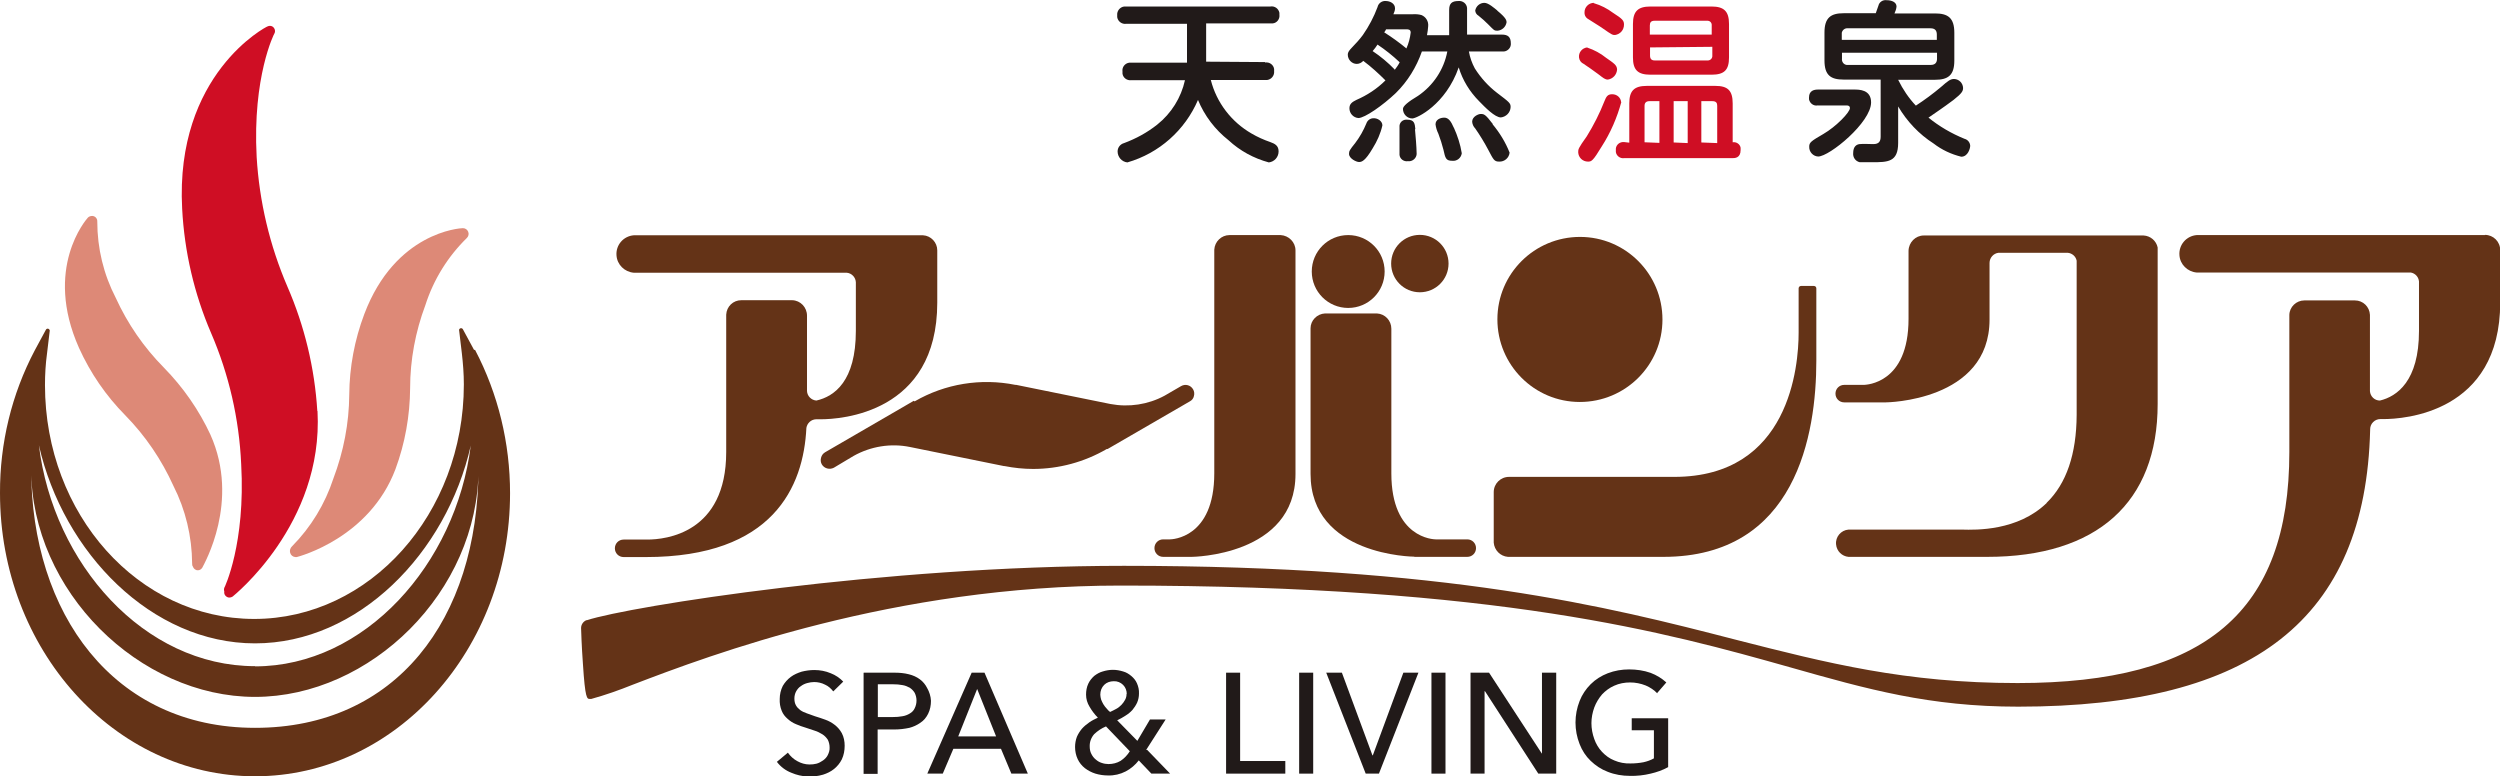 <?xml version="1.0" encoding="UTF-8"?>
<svg xmlns="http://www.w3.org/2000/svg" id="_イヤー_2" viewBox="0 0 122.83 38.14">
  <defs>
    <style>.cls-1{fill:#cf0e24;}.cls-2{fill:#dd8977;}.cls-3{fill:#211a19;}.cls-4{fill:#643317;}</style>
  </defs>
  <g id="layout">
    <g id="_イヤー_2-2">
      <g id="_ブジェクト">
        <path class="cls-4" d="M66.24,15.13c.99,0,1.79-.8,1.79-1.79s-.8-1.79-1.79-1.79c-.99,0-1.79,.8-1.79,1.79h0c0,.99,.8,1.79,1.79,1.79h0Z"></path>
        <path class="cls-4" d="M69.76,14.36c.78,0,1.41-.63,1.41-1.41s-.63-1.41-1.41-1.41c-.78,0-1.41,.63-1.41,1.41s.63,1.41,1.41,1.41h0Z"></path>
        <path class="cls-4" d="M100.56,24.71c-1.42,1.38-3.48,1.33-4.16,1.31h-5.58c-.37,.03-.65,.36-.61,.73,.03,.33,.29,.58,.61,.61h6.81c5.4,0,8.38-2.67,8.38-7.51v-7.63s0-.04,0-.06c-.07-.33-.35-.57-.69-.59h-10.8c-.41,0-.74,.34-.75,.75v3.35c0,3.19-2.09,3.23-2.18,3.24h-.98c-.24,0-.43,.19-.43,.43s.19,.43,.43,.43h2.04s5.1-.04,5.1-4.07v-2.78c0-.25,.19-.47,.44-.5h3.4c.22,.02,.4,.18,.44,.39v7.58c-.01,1.92-.5,3.37-1.48,4.32Z"></path>
        <path class="cls-4" d="M57.15,26.5h0c-.24,0-.43,.19-.43,.43s.19,.43,.43,.43h1.4s5.1-.04,5.1-4.07V12.33s0-.02,0-.03c0-.4-.33-.73-.73-.75h-2.51c-.4,0-.73,.32-.75,.72v10.99c0,3.19-2.09,3.24-2.18,3.24h-.34Z"></path>
        <path class="cls-4" d="M69.49,27.36h2.6c.24,0,.43-.19,.43-.43s-.19-.43-.43-.43h-1.55c-.09,0-2.18-.05-2.18-3.24v-7.11c0-.4-.31-.73-.71-.75h-2.55c-.39,.02-.71,.34-.71,.73v7.15c0,4.03,5.06,4.07,5.1,4.07Z"></path>
        <path class="cls-4" d="M74.09,27.36h7.63c6.54,0,7.52-6.04,7.52-9.64v-3.55c0-.07-.05-.12-.12-.12h-.63c-.07,0-.12,.05-.12,.12h0v2.18c0,1.63-.44,7.08-6.11,7.08h-8.12c-.41,0-.75,.33-.75,.75v2.48c.03,.37,.32,.67,.7,.7Z"></path>
        <path class="cls-4" d="M44.9,19.69l-4.36,2.53c-.1,.06-.17,.15-.2,.27-.03,.11-.02,.23,.04,.33,.12,.2,.38,.27,.59,.16l.97-.58h0c.84-.47,1.82-.63,2.76-.44l4.63,.94h.03c.46,.09,.93,.14,1.4,.14,1.27,0,2.52-.34,3.62-.98h.04l4.04-2.34c.1-.05,.18-.15,.2-.26,.03-.11,.02-.23-.04-.33h0c-.12-.21-.38-.28-.59-.16h0l-.81,.47c-.81,.44-1.76,.58-2.66,.41h0l-4.63-.94h-.04c-1.69-.34-3.45-.06-4.95,.81-.01-.01-.03-.02-.04-.02Z"></path>
        <path class="cls-4" d="M38.91,14.75h-2.49c-.4,0-.72,.31-.74,.71v6.75c0,3.99-2.97,4.3-3.88,4.3h-1.16c-.24,0-.43,.19-.43,.43s.19,.43,.43,.43h1.09c6.26,0,7.75-3.46,7.89-6.35,.04-.23,.23-.41,.47-.42h.23c.96,0,5.73-.28,5.73-5.73v-2.57c0-.39-.31-.72-.7-.74h-14.21c-.51,.04-.89,.48-.85,.99,.03,.45,.39,.81,.85,.85h10.46c.25,.02,.44,.23,.45,.47v2.39c0,2.46-1.05,3.22-1.94,3.42-.25-.02-.45-.22-.46-.47v-3.7c0-.41-.32-.75-.73-.76Z"></path>
        <path class="cls-4" d="M122.09,11.55h-14.16c-.51,.04-.89,.48-.85,.99,.03,.45,.39,.81,.85,.85h10.52c.22,.04,.38,.22,.4,.44v2.43c0,2.47-1.09,3.22-1.92,3.42-.26,0-.47-.2-.49-.46v-3.72s0-.02,0-.03c-.02-.4-.34-.71-.74-.71h-2.48c-.4,0-.73,.32-.74,.71,0,0,0,.02,0,.03v6.71c0,7.85-4.12,11.35-13.35,11.35-5.52,0-9.38-.99-13.85-2.13-6.31-1.63-14.16-3.63-30.06-3.63-11.79,0-24.29,1.99-26.38,2.67h-.03c-.16,.07-.26,.22-.26,.39,0,.09,.03,.93,.09,1.75,.11,1.73,.2,1.73,.34,1.73h.07c.69-.19,1.37-.43,2.04-.7,3.81-1.46,12.84-4.87,23.97-4.87,18.63,0,26.86,2.32,32.87,4.01,3.84,1.09,6.87,1.94,11.23,1.94,11.56,0,17.06-4.32,17.29-13.59,0-.01,0-.03,0-.04,0-.28,.23-.5,.5-.5h.16c.95,0,5.73-.28,5.73-5.73v-2.57c0-.41-.33-.75-.75-.75h0Z"></path>
        <path class="cls-4" d="M77.62,19.75c2.24,0,4.06-1.81,4.06-4.05,0-2.24-1.81-4.06-4.05-4.06-2.24,0-4.06,1.81-4.06,4.05h0c0,2.24,1.81,4.06,4.05,4.06Z"></path>
        <polygon class="cls-3" points="60.93 37.39 63.15 37.39 63.15 38.01 60.24 38.01 60.24 33.05 60.93 33.05 60.93 37.39"></polygon>
        <rect class="cls-3" x="63.83" y="33.05" width=".69" height="4.96"></rect>
        <polygon class="cls-3" points="67.43 37.11 67.45 37.11 68.95 33.05 69.69 33.05 67.75 38.01 67.1 38.01 65.16 33.05 65.93 33.05 67.43 37.11"></polygon>
        <rect class="cls-3" x="70.33" y="33.05" width=".69" height="4.96"></rect>
        <polygon class="cls-3" points="75.75 37.02 75.76 37.02 75.76 33.05 76.46 33.05 76.46 38.01 75.58 38.01 72.96 33.96 72.94 33.96 72.94 38.01 72.25 38.01 72.25 33.05 73.16 33.05 75.75 37.02"></polygon>
        <path class="cls-3" d="M81.43,34.07c-.16-.17-.36-.3-.57-.39-.25-.1-.51-.15-.77-.15-.27,0-.54,.05-.78,.16-.23,.1-.43,.25-.6,.43-.16,.19-.29,.4-.38,.64-.09,.25-.14,.51-.14,.77,0,.27,.05,.53,.14,.78,.08,.23,.21,.45,.38,.63,.17,.18,.37,.33,.6,.42,.25,.11,.53,.16,.8,.15,.22,0,.43-.02,.64-.06,.18-.04,.35-.1,.51-.19v-1.38h-1.09v-.59h1.79v2.4c-.27,.15-.56,.25-.86,.32-.33,.08-.68,.12-1.02,.11-.37,0-.74-.06-1.09-.2-.32-.12-.6-.31-.84-.54-.24-.23-.42-.51-.54-.82-.27-.68-.27-1.44,0-2.12,.12-.31,.31-.59,.54-.82,.24-.24,.53-.42,.84-.54,.34-.13,.69-.19,1.05-.19,.36,0,.72,.05,1.06,.17,.29,.11,.55,.27,.77,.47l-.45,.52Z"></path>
        <path class="cls-3" d="M56.36,36.84l1.13,1.17h-.92l-.62-.65c-.17,.22-.39,.41-.64,.54-.27,.14-.57,.21-.87,.2-.21,0-.42-.03-.62-.09-.19-.06-.36-.15-.52-.27-.15-.12-.27-.27-.35-.44-.09-.19-.13-.4-.13-.6,0-.17,.03-.34,.09-.5,.06-.14,.15-.28,.25-.4,.11-.12,.23-.22,.36-.31,.13-.09,.27-.16,.42-.23-.16-.16-.3-.35-.41-.54-.11-.18-.17-.38-.17-.59,0-.19,.03-.37,.11-.54,.07-.15,.17-.27,.29-.38,.13-.1,.27-.18,.42-.22,.16-.05,.33-.08,.5-.08,.17,0,.34,.03,.5,.08,.15,.04,.28,.12,.4,.22,.12,.1,.22,.22,.28,.36,.07,.16,.11,.33,.1,.51,0,.15-.03,.3-.09,.44-.06,.13-.14,.25-.23,.36-.1,.11-.21,.2-.34,.28-.13,.09-.27,.16-.41,.23l.99,1.01,.62-1.05h.77l-.96,1.5Zm-2.02-1.15c-.22,.09-.41,.22-.58,.38-.15,.17-.23,.39-.22,.61,0,.12,.02,.25,.08,.36,.05,.1,.12,.2,.21,.27,.09,.08,.19,.14,.29,.17,.11,.04,.23,.06,.34,.06,.21,0,.42-.05,.6-.16,.18-.12,.33-.28,.45-.47l-1.18-1.23Zm1.02-1.59c0-.17-.06-.33-.18-.45-.12-.12-.29-.19-.46-.18-.18,0-.35,.06-.47,.18-.13,.13-.19,.3-.19,.48,0,.08,.02,.16,.04,.24,.03,.08,.07,.16,.11,.23,.05,.08,.1,.15,.16,.21,.06,.07,.11,.13,.17,.17,.1-.04,.2-.1,.3-.15,.1-.05,.18-.12,.26-.2,.07-.07,.13-.16,.18-.25,.05-.09,.07-.19,.07-.29"></path>
        <path class="cls-3" d="M40.94,33.97c-.11-.14-.24-.26-.4-.33-.17-.09-.36-.13-.54-.13-.11,0-.23,.02-.34,.05-.11,.03-.22,.08-.31,.15-.1,.06-.17,.15-.23,.25-.06,.11-.09,.23-.09,.36,0,.12,.02,.24,.08,.34,.05,.09,.13,.17,.21,.23,.1,.07,.21,.12,.33,.16l.39,.14c.17,.05,.34,.11,.51,.17,.17,.06,.33,.15,.47,.26,.14,.11,.25,.24,.34,.4,.1,.19,.14,.4,.14,.62,0,.23-.04,.46-.14,.67-.09,.18-.22,.34-.38,.47-.16,.13-.35,.22-.54,.28-.51,.15-1.06,.12-1.55-.09-.29-.11-.54-.3-.72-.54l.54-.45c.12,.17,.28,.32,.47,.42,.18,.1,.38,.16,.59,.16,.12,0,.24-.01,.35-.04,.11-.03,.22-.09,.32-.16,.1-.07,.18-.16,.23-.26,.06-.12,.1-.25,.09-.38,0-.13-.03-.26-.09-.38-.07-.1-.15-.19-.26-.26-.12-.07-.24-.14-.38-.18l-.45-.15c-.16-.05-.32-.1-.47-.17-.15-.06-.29-.15-.41-.26-.13-.11-.23-.24-.29-.39-.08-.19-.11-.39-.1-.59,0-.22,.05-.44,.15-.64,.1-.17,.23-.32,.39-.44,.16-.12,.35-.2,.54-.26,.2-.05,.41-.08,.62-.08,.28,0,.55,.05,.81,.16,.23,.09,.44,.23,.61,.41l-.49,.48Z"></path>
        <path class="cls-3" d="M42.44,33.05h1.51c.24,0,.48,.02,.71,.08,.2,.05,.38,.13,.54,.25,.15,.11,.27,.26,.35,.42,.11,.19,.18,.41,.19,.63,0,.22-.04,.44-.14,.64-.09,.18-.21,.33-.38,.44-.17,.12-.35,.2-.54,.25-.24,.05-.48,.08-.72,.08h-.84v2.18h-.69v-4.96Zm.69,2.18h.74c.16,0,.31-.01,.47-.04,.13-.02,.26-.07,.37-.14,.1-.06,.18-.14,.23-.25,.12-.24,.12-.52,0-.76-.06-.1-.14-.18-.24-.25-.11-.06-.23-.11-.36-.13-.15-.03-.3-.04-.46-.04h-.75v1.6Z"></path>
        <path class="cls-3" d="M46.33,38.01h-.77l2.18-4.96h.63l2.13,4.96h-.81l-.51-1.22h-2.34l-.52,1.22Zm.75-1.83h1.86l-.93-2.33-.93,2.33Z"></path>
        <path class="cls-3" d="M62.16,3.07c.21-.03,.41,.11,.44,.32,0,.03,0,.07,0,.11,.02,.21-.13,.4-.34,.43-.04,0-.07,0-.11,0h-2.66c.28,1.11,1.01,2.06,2,2.63,.29,.17,.6,.31,.92,.42,.22,.08,.41,.17,.41,.46,0,.28-.21,.51-.48,.54-.74-.2-1.42-.57-1.98-1.09-.66-.52-1.18-1.2-1.5-1.98-.64,1.49-1.91,2.62-3.47,3.07-.28-.03-.48-.27-.48-.54,0-.19,.13-.36,.32-.41,.59-.22,1.14-.52,1.63-.91,.69-.55,1.17-1.32,1.36-2.18h-2.63c-.21,.03-.41-.11-.44-.32,0-.03,0-.07,0-.11-.03-.21,.12-.4,.33-.43,.04,0,.08,0,.12,0h2.72c0-.18,0-.36,0-.54V1.17h-2.99c-.21,.03-.41-.12-.44-.33,0-.03,0-.06,0-.09-.02-.21,.13-.4,.34-.43,.03,0,.07,0,.1,0h7.08c.21-.04,.41,.1,.45,.31,0,.03,0,.06,0,.09,.03,.21-.12,.41-.33,.43-.04,0-.08,0-.12,0h-3.15v1.88l2.89,.02Z"></path>
        <path class="cls-3" d="M69.86,2.53c-.27,.77-.7,1.47-1.28,2.04-.64,.61-1.53,1.23-1.84,1.23-.25-.02-.44-.23-.44-.48,0-.22,.14-.31,.34-.41,.53-.23,1.02-.55,1.43-.96-.34-.34-.7-.67-1.09-.96-.08,.09-.2,.15-.32,.15-.24,0-.44-.21-.44-.45,0-.14,.08-.22,.2-.35,.19-.2,.38-.4,.54-.62,.3-.43,.54-.89,.72-1.37,.04-.19,.22-.32,.41-.3,.19,0,.45,.11,.45,.36,0,.1-.04,.2-.08,.29h.95c.14-.01,.29,0,.43,.04,.22,.09,.35,.31,.33,.54-.01,.15-.03,.3-.06,.45h1.09V.49c0-.32,.13-.44,.46-.44,.21-.02,.4,.13,.42,.34,0,.04,0,.07,0,.11V1.7h1.71c.29,0,.44,.11,.44,.43,.02,.2-.14,.38-.34,.4-.03,0-.06,0-.09,0h-1.63c.05,.29,.15,.57,.29,.83,.29,.46,.66,.87,1.09,1.2,.62,.47,.67,.51,.67,.7-.01,.27-.22,.48-.48,.51-.29,0-.78-.5-1.06-.79-.47-.47-.82-1.04-1.01-1.67-.64,1.84-2.07,2.51-2.28,2.51-.26,0-.46-.22-.46-.47q0-.2,.74-.64c.75-.51,1.27-1.29,1.44-2.18h-1.23Zm-1.94,3.63c-.09,.4-.26,.78-.48,1.13-.37,.63-.54,.67-.67,.67s-.49-.17-.49-.4c0-.14,.03-.19,.31-.54,.22-.29,.4-.61,.54-.95,.05-.15,.18-.25,.33-.26,.22-.02,.46,.14,.46,.35Zm.6-2.72c.09-.12,.18-.24,.25-.38-.34-.32-.7-.61-1.09-.87-.07,.11-.15,.22-.24,.32,.39,.26,.75,.56,1.08,.9v.02Zm-.42-2c-.03,.06-.03,.07-.09,.15,.38,.24,.74,.5,1.09,.79,.11-.25,.18-.51,.21-.78,0-.15-.11-.16-.21-.16h-1Zm1.42,4.9c.03,.29,.08,.94,.08,1.15,.03,.21-.12,.4-.33,.43-.03,0-.07,0-.1,0-.2,.03-.39-.11-.41-.31,0-.04,0-.08,0-.11v-1.25c-.02-.19,.11-.35,.3-.37,.02,0,.05,0,.07,0,.36,0,.38,.18,.41,.47h-.01Zm1.91-.07c.18,.4,.32,.82,.39,1.26-.03,.23-.24,.4-.47,.37-.31,0-.34-.13-.43-.54-.07-.27-.15-.53-.25-.79-.07-.14-.12-.3-.14-.46,0-.23,.23-.33,.43-.33s.33,.17,.47,.5h-.01Zm1.9-.17c.35,.42,.64,.89,.84,1.4-.03,.26-.25,.45-.51,.44-.25,0-.28-.09-.54-.58-.19-.36-.41-.72-.64-1.05-.09-.09-.14-.21-.15-.33,0-.26,.32-.38,.41-.38,.17,0,.23,0,.61,.5h-.01Zm.23-5.58c.44,.36,.46,.48,.46,.58-.04,.23-.23,.4-.46,.41-.15,0-.17-.04-.42-.29-.16-.16-.32-.31-.5-.45-.09-.05-.15-.14-.16-.25,.04-.22,.23-.38,.45-.38,.2,0,.49,.26,.64,.38Z"></path>
        <path class="cls-1" d="M79.66,5.01c-.21,.77-.53,1.51-.96,2.18-.44,.73-.51,.75-.68,.75-.26,0-.47-.2-.48-.46,0-.15,0-.19,.42-.78,.34-.55,.63-1.12,.87-1.73,.09-.23,.16-.34,.38-.34,.23,0,.42,.16,.44,.39Zm-1.67-2.67c.33,.11,.65,.28,.92,.5,.37,.26,.54,.36,.54,.58-.02,.25-.2,.45-.45,.49-.14,0-.22-.07-.48-.27s-.48-.34-.71-.5c-.13-.06-.21-.17-.23-.31-.03-.25,.15-.47,.4-.5Zm.33-2.18c.34,.1,.65,.26,.93,.47,.47,.3,.54,.38,.54,.58,0,.26-.18,.47-.44,.51-.12,0-.14,0-.61-.33-.12-.09-.65-.41-.75-.48-.1-.07-.15-.19-.14-.31,0-.25,.21-.46,.46-.46v.03Zm1.73,6.86v-1.94c0-.61,.23-.86,.86-.86h3.37c.6,0,.85,.22,.85,.86v1.91c.18-.03,.36,.09,.39,.27,0,.04,0,.08,0,.11,0,.4-.29,.4-.4,.4h-5.32c-.2,.03-.38-.11-.41-.3,0-.03,0-.07,0-.1-.02-.2,.13-.37,.33-.39,.03,0,.05,0,.08,0l.25,.03Zm4.9-4.2c0,.62-.23,.85-.86,.85h-3c-.62,0-.86-.23-.86-.85V1.18c0-.63,.25-.86,.86-.86h3c.61,0,.86,.23,.86,.86v1.63Zm-3.42,4.2v-2.05h-.49c-.16,0-.24,.08-.24,.23v1.79l.73,.03Zm-.46-5.32h3.03v-.45c.01-.12-.07-.22-.19-.23-.02,0-.03,0-.05,0h-2.57c-.17,0-.23,.08-.23,.23v.45Zm0,.63v.4c0,.16,.07,.24,.23,.24h2.59c.12,.01,.23-.08,.24-.2,0-.02,0-.03,0-.05v-.42l-3.06,.03Zm1.85,4.69v-2.05h-.69v2.03l.69,.03Zm1.45,0v-1.82c0-.13-.04-.23-.24-.23h-.54v2.03l.78,.03Z"></path>
        <path class="cls-3" d="M89.31,5.18c-.2,.04-.39-.1-.43-.3,0-.03,0-.06,0-.09,0-.35,.27-.39,.44-.39h1.79c.23,0,.82,0,.82,.63,0,.99-2.05,2.66-2.6,2.66-.25-.01-.45-.23-.44-.48,0-.21,.08-.27,.7-.63s1.3-1.06,1.3-1.27c0-.13-.13-.13-.17-.13h-1.39Zm3.09-1.27h-1.82c-.63,0-.94-.21-.94-.94V1.6c0-.73,.31-.95,.94-.95h1.58l.13-.37c.04-.18,.22-.3,.41-.27,.23,0,.48,.09,.48,.31-.01,.12-.05,.23-.1,.34h1.99c.63,0,.95,.21,.95,.95v1.37c0,.73-.32,.94-.95,.94h-1.81c.23,.47,.52,.9,.87,1.27,.43-.28,.85-.59,1.24-.92,.34-.3,.46-.39,.64-.39,.24,.01,.43,.2,.44,.44,0,.15-.05,.26-.47,.59-.59,.44-.76,.54-1.23,.87,.53,.43,1.13,.78,1.77,1.04,.16,.04,.27,.18,.28,.34,0,.13-.11,.54-.44,.54-.49-.12-.96-.34-1.36-.65-.72-.46-1.31-1.09-1.74-1.82v1.79c0,.95-.51,.95-1.29,.95h-.6c-.21-.05-.34-.24-.32-.45,0-.32,.16-.42,.31-.44s.58,0,.68,0c.28,0,.36-.14,.36-.37V3.91Zm-1.9-1.95h4.66v-.26c0-.18-.07-.31-.31-.31h-4.05c-.15-.02-.28,.08-.31,.22,0,.03,0,.06,0,.08v.26Zm0,.63v.29c-.02,.15,.08,.29,.23,.31,.03,0,.05,0,.08,0h4.05c.24,0,.31-.14,.31-.31v-.29h-4.66Z"></path>
        <path class="cls-1" d="M15.59,20.19c-.13-2.11-.63-4.18-1.47-6.11-.87-2.02-1.38-4.18-1.51-6.37-.21-3.94,.86-6.06,.87-6.06,.07-.12,.02-.28-.1-.35-.07-.04-.16-.04-.24,0-.04,0-4.55,2.33-4.19,8.96,.11,2.1,.59,4.17,1.42,6.1,.88,2.04,1.38,4.22,1.48,6.44,.22,3.91-.82,6.08-.83,6.08-.02,.06-.02,.12,0,.18-.01,.07,0,.14,.05,.2,.05,.06,.12,.1,.2,.1,.06,0,.11-.02,.16-.05,.02-.02,4.47-3.55,4.17-9.11Z"></path>
        <path class="cls-2" d="M10.35,21.38c-.57-1.23-1.35-2.35-2.3-3.32-.98-.99-1.78-2.15-2.36-3.42-.6-1.16-.91-2.44-.91-3.75,.01-.14-.09-.27-.24-.28-.08,0-.16,.02-.22,.08-.09,.1-2.18,2.49-.44,6.4,.56,1.24,1.33,2.36,2.28,3.32,.99,1.01,1.78,2.18,2.36,3.46,.6,1.18,.91,2.49,.92,3.81,0,.06,0,.11,.04,.16,.02,.06,.06,.11,.11,.14,.04,.03,.08,.04,.13,.04,.09,0,.17-.05,.22-.13,.08-.17,1.87-3.25,.4-6.53Z"></path>
        <path class="cls-2" d="M23,11.38c-.04-.1-.14-.17-.26-.17-.14,0-3.32,.2-4.84,4.22-.48,1.27-.73,2.61-.74,3.96-.01,1.41-.28,2.8-.78,4.12-.41,1.25-1.1,2.39-2.03,3.33-.04,.04-.07,.08-.09,.14-.02,.06-.02,.13,0,.19,.03,.11,.13,.19,.25,.2h.07c.15-.04,3.58-.95,4.85-4.32,.47-1.27,.71-2.62,.72-3.97,0-1.4,.26-2.78,.75-4.09,.4-1.25,1.1-2.38,2.04-3.3,.08-.08,.11-.2,.06-.31Z"></path>
        <path class="cls-4" d="M23.29,17.19l-.54-1c-.02-.05-.08-.08-.13-.06-.05,.02-.08,.07-.06,.12l.13,1.09c.06,.52,.1,1.03,.1,1.55,0,6.35-4.62,11.52-10.3,11.52S2.21,25.27,2.21,18.92c0-.52,.03-1.04,.1-1.55l.13-1.09c.02-.06-.02-.11-.07-.13-.05-.01-.1,.01-.12,.06l-.54,1C.57,19.37-.01,21.78,0,24.23,0,31.9,5.61,38.14,12.53,38.14s12.53-6.24,12.53-13.91c0-2.45-.58-4.87-1.72-7.04m-10.81,15.54c-5.45,0-9.91-5.03-10.62-10.86,1.2,5.3,5.55,9.74,10.62,9.74s9.4-4.42,10.6-9.72c-.73,5.82-5.21,10.85-10.6,10.85Zm0,3.03c-6.95,0-11-5.61-11-12.74,0,6.05,5.34,11.22,11,11.22s10.98-5.16,10.98-11.22c-.02,7.44-4.08,12.74-10.98,12.74Z"></path>
      </g>
    </g>
  </g>
</svg>
